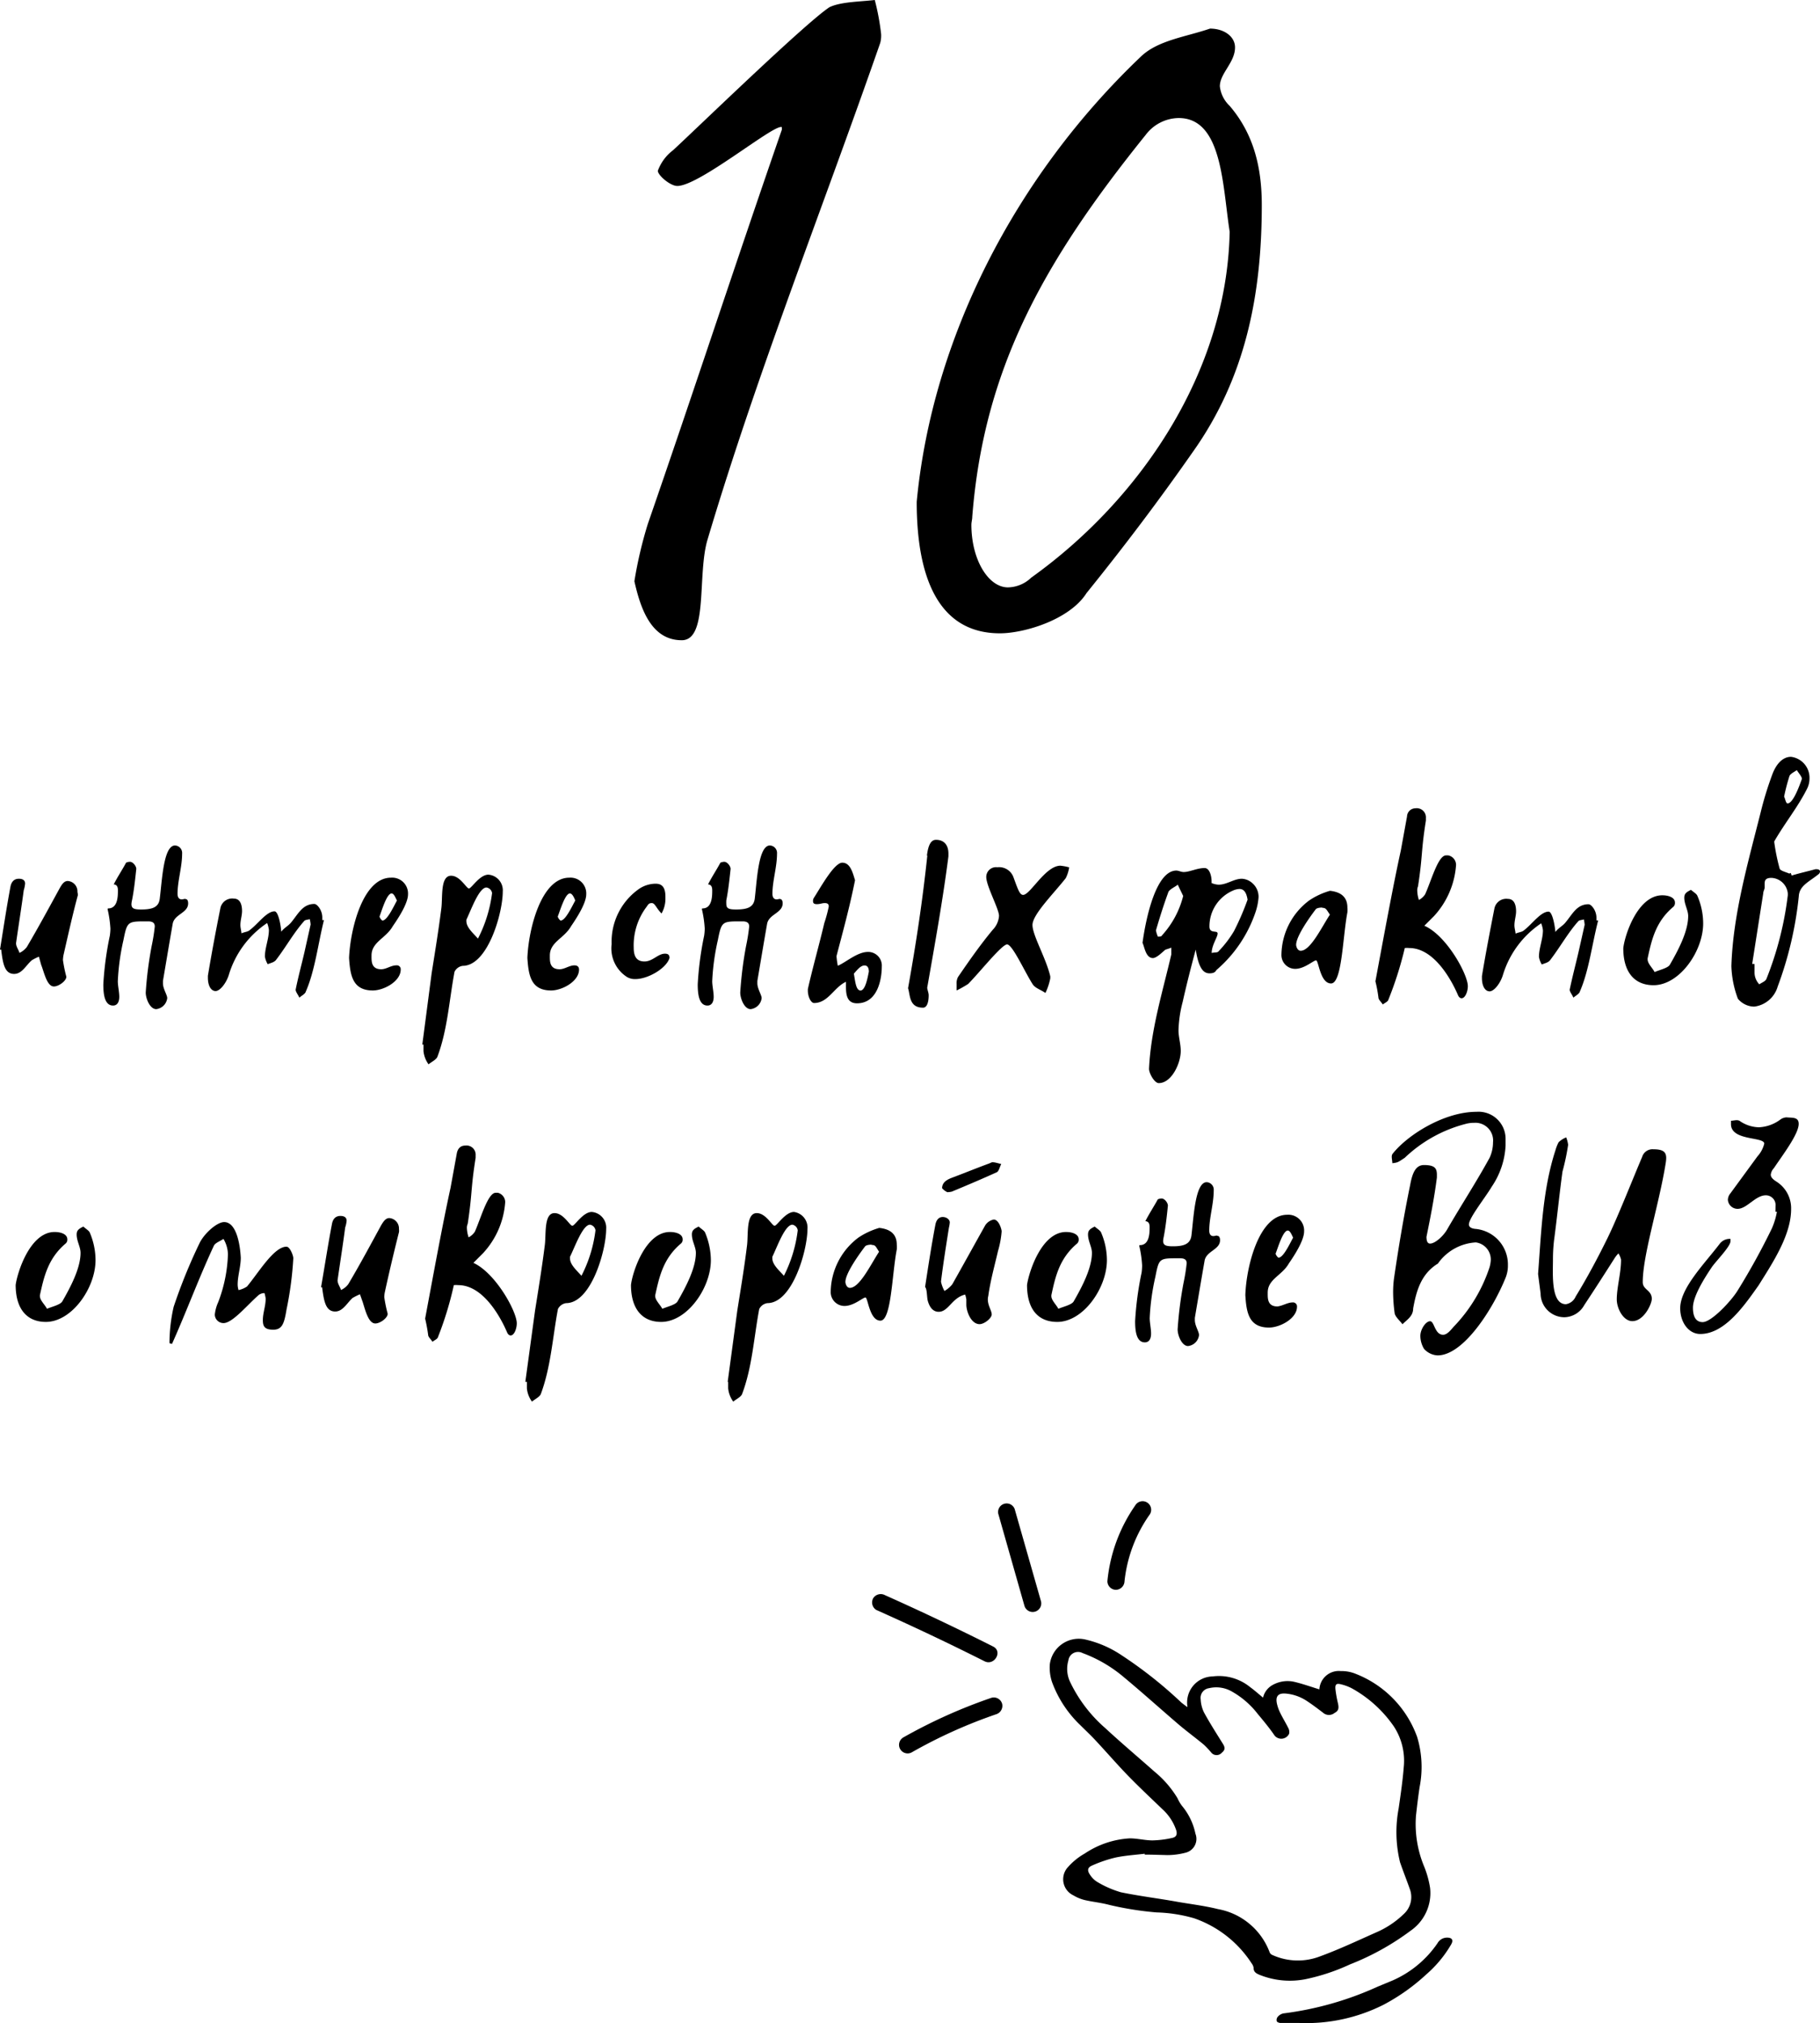 <?xml version="1.0" encoding="UTF-8"?> <svg xmlns="http://www.w3.org/2000/svg" id="Слой_1" data-name="Слой 1" viewBox="0 0 187.08 207.91"> <path d="M1.07,91.14c.09-.49.35-.84.87-.84s.64.26.64.5a3.38,3.38,0,0,1-.14.69c-.24,1.8-.53,3.6-.79,5.43,0,.37.26.66.35,1a2,2,0,0,0,.76-.61c1.18-2,2.26-4,3.39-6.06.2-.35.43-.72.81-.72a1.07,1.07,0,0,1,1,1.13A1.19,1.19,0,0,1,8,92C7.46,94,7,96.08,6.53,98.13a3.19,3.19,0,0,0-.06.53,14.6,14.6,0,0,0,.35,1.71c0,.43-.79,1-1.28,1-.72,0-1-1.45-1.31-2.23L4,98.31a4.79,4.79,0,0,0-.75.38c-.61.55-1,1.39-1.8,1.39-1,0-1.16-1.13-1.33-2.5H0C.35,95.41.67,93.29,1.07,91.14Z"></path> <path d="M19.08,92.39c.18,0,.26.18.26.44,0,1-1.42,1.1-1.59,2.11-.35,2-.67,3.92-1,5.86,0,.09,0,.15,0,.24,0,.58.44,1.19.44,1.53a1.29,1.29,0,0,1-1.13,1.13c-.64,0-1.08-1.07-1.08-1.71a39.05,39.05,0,0,1,.61-4.78,19.53,19.53,0,0,0,.32-2c0-.38-.23-.53-.69-.53h-.15c-1.94,0-2,0-2.38,1.92a23.64,23.64,0,0,0-.58,4.23c0,.47.15,1.1.15,1.6s-.18.9-.64.9c-.87,0-1-1.16-1-2.18a33.14,33.14,0,0,1,.67-5,5.83,5.83,0,0,0,.06-.72,11.89,11.89,0,0,0-.29-2s0-.08.06-.08c1,0,1-1.28,1-1.86,0-.38-.11-.58-.43-.61.43-.84.9-1.53,1.27-2.23a.91.91,0,0,1,.41-.09c.29,0,.64.44.64.73-.12,1.1-.23,2.17-.44,3.22a2.16,2.16,0,0,0-.06.4c0,.47.32.55,1,.55,1.16,0,1.8-.23,1.91-1.1.24-1.88.38-5.48,1.57-5.48a.77.77,0,0,1,.73.84c0,1.39-.47,2.79-.47,4.12,0,.38.15.58.44.58a1.58,1.58,0,0,0,.32-.06Z"></path> <path d="M31.44,101.88c-.06.26-.44.43-.67.64-.12-.29-.38-.59-.38-.82.26-1.3.61-2.58.9-3.83L31.93,95a3.5,3.5,0,0,0-.09-.55c-.17.06-.43.06-.55.17-1.07,1.19-1.88,2.67-2.9,4-.17.26-.58.34-.87.46a2.26,2.26,0,0,1-.29-.78c0-.9.41-1.83.41-2.73a2.82,2.82,0,0,0-.18-.72,9.81,9.81,0,0,0-3.94,5.33c-.26.84-.9,1.66-1.36,1.66s-.79-.53-.79-1.37v-.2c.38-2.29.81-4.58,1.28-6.93a1.24,1.24,0,0,1,1.39-1c.67,0,.84.67.84,1.28,0,.46-.17.93-.17,1.45,0,.26.09.55.11.84.32-.15.67-.15.87-.35.85-.64,1.72-1.91,2.53-1.91.38,0,.64,1.36.69,2.09.32-.41.7-.58,1-.93.75-.9,1.19-1.92,2.41-1.92.26,0,.81.61.81,1.39v.27l.17,0C32.69,97,32.37,99.76,31.44,101.88Z"></path> <path d="M40.19,90.19a1.63,1.63,0,0,1,1.75,1.71c0,.93-1,2.46-1.57,3.28-.7,1.24-2.18,1.62-2.18,3,0,.55-.06,1.42,1,1.42.52,0,1-.4,1.54-.4a.4.4,0,0,1,.46.43c0,1.22-1.74,2.15-2.87,2.15-2.09,0-2.32-1.57-2.44-3.34C36,95.52,37.29,90.19,40.19,90.19Zm.06,1.62c-.49,0-1,1.74-1.24,2.38a.85.85,0,0,0,.29.41c.49,0,1.13-1.37,1.5-2.06C40.63,92.19,40.48,91.81,40.25,91.81Z"></path> <path d="M44.37,100c.35-2.2.72-4.47,1-6.7.14-1.13-.12-3.31,1-3.31.93,0,1.57,1.31,1.83,1.31s1.1-1.42,2-1.42a1.61,1.61,0,0,1,1.48,1.74c0,2.2-1.54,7.63-4.12,7.63a1.11,1.11,0,0,0-.84.61c-.55,2.93-.72,6-1.77,8.76-.14.29-.58.49-.9.75a2.83,2.83,0,0,1-.52-1.36c0-.21,0-.44,0-.67h-.12Zm6.21-8.24A.68.68,0,0,0,50,91.2c-.76,0-1.57,2.29-2.06,3.31,0,.06,0,.09,0,.14,0,.64.64,1.19,1.19,1.8A14,14,0,0,0,50.58,91.78Z"></path> <path d="M58.52,90.19a1.62,1.62,0,0,1,1.74,1.71c0,.93-1,2.46-1.56,3.28-.7,1.24-2.18,1.62-2.18,3,0,.55-.06,1.42,1,1.42.52,0,1-.4,1.53-.4.32,0,.47.17.47.43,0,1.22-1.74,2.15-2.87,2.15-2.09,0-2.32-1.57-2.44-3.34C54.32,95.52,55.62,90.19,58.52,90.19Zm.06,1.62c-.49,0-1,1.74-1.25,2.38a.85.85,0,0,0,.29.41c.5,0,1.13-1.37,1.51-2.06C59,92.19,58.81,91.81,58.58,91.81Z"></path> <path d="M68,93.87c-.55-.55-.67-1.07-1-1.07s-.38.17-.55.4a6.57,6.57,0,0,0-1.31,4.18c0,.87.27,1.42,1.11,1.42S67.63,98,68.35,98c.35,0,.47.15.47.44-.32,1.07-2.21,2.17-3.51,2.17a1.61,1.61,0,0,1-.84-.2,3.49,3.49,0,0,1-1.6-3.4,6.63,6.63,0,0,1,2.67-5.56,3.08,3.08,0,0,1,1.86-.64c.69,0,1,.43,1,1.33v.29A3.06,3.06,0,0,1,68,93.87Z"></path> <path d="M80.19,92.39c.17,0,.26.18.26.44,0,1-1.42,1.1-1.6,2.11-.35,2-.67,3.92-1,5.86,0,.09,0,.15,0,.24,0,.58.44,1.19.44,1.53a1.29,1.29,0,0,1-1.13,1.13c-.64,0-1.07-1.07-1.07-1.71a39,39,0,0,1,.6-4.78,19.53,19.53,0,0,0,.32-2c0-.38-.23-.53-.69-.53h-.15c-1.94,0-2,0-2.38,1.92a23.64,23.64,0,0,0-.58,4.23c0,.47.15,1.1.15,1.6s-.18.9-.64.9c-.87,0-1-1.16-1-2.18a33.1,33.1,0,0,1,.66-5,5.83,5.83,0,0,0,.06-.72,11.89,11.89,0,0,0-.29-2s0-.08.06-.08c1,0,1-1.28,1-1.86,0-.38-.11-.58-.43-.61.43-.84.9-1.53,1.27-2.23a1,1,0,0,1,.41-.09c.29,0,.64.44.64.73-.12,1.1-.23,2.17-.44,3.22a3.35,3.35,0,0,0,0,.4c0,.47.32.55,1,.55,1.16,0,1.8-.23,1.92-1.1.23-1.88.37-5.48,1.56-5.48a.77.77,0,0,1,.73.84c0,1.39-.47,2.79-.47,4.12,0,.38.15.58.44.58a1.47,1.47,0,0,0,.32-.06Z"></path> <path d="M86,98.19a.63.63,0,0,0,0,.23,7.36,7.36,0,0,0,.12.82c.84-.35,2-1.42,3.1-1.42a1.4,1.4,0,0,1,1.42,1.5c0,1.25-.4,3.78-2.55,3.78-1.25,0-1.13-1.31-1.13-2.21-1.22.55-1.83,2.18-3.28,2.18-.32,0-.64-.64-.64-1.28v-.15c.5-2.23,1.16-4.52,1.69-6.78a14.38,14.38,0,0,0,.46-1.71c0-.24-.12-.35-.41-.35s-.46.11-.81.11-.4-.14-.4-.34a.58.58,0,0,1,.08-.29c.7-1.08,2.09-3.63,2.93-3.63s1.08,1.07,1.31,1.8C87.32,93.29,86.65,95.7,86,98.19Zm2.44,3.6c.52,0,.75-1.36.87-1.94,0-.41-.15-.64-.44-.64-.46,0-.87.61-1.1.84C87.93,101,88,101.79,88.48,101.79Zm6.84-13.87c.12-1,.38-1.62.93-1.62.79,0,1.28.49,1.28,1.42V88c-.58,4.5-1.39,9-2.18,13.49,0,.2.15.52.15.78,0,.73-.18,1.28-.58,1.28-1.45,0-1.31-1.31-1.54-2C94.19,96.8,94.83,92.54,95.32,87.92Z"></path> <path d="M104.17,90.13c.46,1.25.64,1.83,1,1.83.73,0,2.29-3,3.83-3a5.24,5.24,0,0,1,.9.17,3.69,3.69,0,0,1-.35,1.11c-1.25,1.59-3.42,3.74-3.42,4.81s1.39,3.39,1.83,5.28c0,.06,0,.14,0,.2a6.22,6.22,0,0,1-.5,1.51c-.43-.32-1.07-.49-1.33-.93-.81-1.27-2.06-4.06-2.61-4.06s-2.79,2.84-4,4.06a11.19,11.19,0,0,1-1.19.67c0-.2,0-.44,0-.67a1.35,1.35,0,0,1,.15-.72c1.16-1.69,2.29-3.31,3.57-4.85a2.27,2.27,0,0,0,.64-1.42c0-.72-1.31-3.07-1.31-4a1,1,0,0,1,1.13-1A1.57,1.57,0,0,1,104.17,90.13Z"></path> <path d="M129.37,92.19a6.19,6.19,0,0,1-.32,1.56,13.53,13.53,0,0,1-4,5.92c-.08.09-.14.35-.72.35s-1.1-.41-1.42-2.44c-.47,1.74-.93,3.54-1.34,5.37a12.65,12.65,0,0,0-.43,2.93c0,.7.23,1.39.23,2.12,0,1.25-.93,3.3-2.26,3.3-.44,0-1-1-1-1.47.18-4,1.39-7.87,2.29-11.75V97.9c0-.17,0-.32,0-.52-.21.09-.44.15-.58.2s-.87.87-1.31.87c-.75,0-.87-1.19-1.07-1.56.37-2.7,1.42-7.43,3.48-7.43.23,0,.49.15.75.15.61,0,1.39-.41,2.15-.41.52,0,.72.84.72,1.36v.18a2,2,0,0,0,.73.17c.84,0,1.57-.61,2.38-.61a1.73,1.73,0,0,1,1.1.47A1.86,1.86,0,0,1,129.37,92.19Zm-7.75-.12c-.17-.37-.37-.75-.55-1.16-.37.29-.93.5-1,.84-.47,1.28-.87,2.56-1.25,3.86a3.15,3.15,0,0,0,.2.64c.18,0,.38,0,.44-.15A9.38,9.38,0,0,0,121.62,92.07Zm6.62.38c-.12-.75-.38-1.1-.84-1.1a1.82,1.82,0,0,0-.67.17,4,4,0,0,0-2.41,3.69c0,.78.84.34.84.72s-.61,1.19-.61,2c.29-.09.61,0,.73-.2a11.11,11.11,0,0,0,1.57-2.06A27.67,27.67,0,0,0,128.24,92.45Z"></path> <path d="M138.5,93.26a2.8,2.8,0,0,1,0,.49c-.49,2.59-.55,7.31-1.68,7.31s-1.27-2.37-1.54-2.37-1.19.87-2.14.87a1.42,1.42,0,0,1-1.42-1.48,7.08,7.08,0,0,1,2.84-5.54,7.41,7.41,0,0,1,2.15-1C137.92,91.67,138.5,92.25,138.5,93.26Zm-2.58,0c-.29,0-.61.06-.69.2-.82,1.08-2,2.82-2,3.63,0,.14.12.61.47.61,1,0,2.15-2.41,3-3.71C136.33,93.44,136.3,93.29,135.92,93.29Z"></path> <path d="M149.67,88.88a8.64,8.64,0,0,1-2.26,5.25l-1,1c2.29,1,4.47,5,4.47,6.21,0,.55-.27,1.24-.64,1.24-.15,0-.29-.11-.38-.34-.78-1.8-2.55-4.82-5-4.82a2.37,2.37,0,0,0-.46,0,37,37,0,0,1-1.71,5.37c-.09.17-.38.29-.55.43-.12-.2-.38-.43-.44-.64a13.86,13.86,0,0,0-.32-1.74c.9-4.81,1.8-9.74,2.61-13.43l.64-3.51a.87.87,0,0,1,.87-.84.94.94,0,0,1,1.07,1c0,.08,0,.17,0,.26-.52,3.28-.31,3.51-.81,6.76a1.05,1.05,0,0,0-.08.4,3.39,3.39,0,0,0,.17,1,1.77,1.77,0,0,0,.64-.58c.61-1.33,1.33-4,2.14-4,.06,0,.15,0,.24,0A1,1,0,0,1,149.67,88.88Z"></path> <path d="M162.4,101.88c-.06.26-.44.43-.67.64-.11-.29-.38-.59-.38-.82.27-1.3.61-2.58.9-3.83l.64-2.84a5.21,5.21,0,0,0-.08-.55c-.18.06-.44.06-.56.17-1.07,1.19-1.88,2.67-2.9,4-.17.26-.58.34-.87.46a2.26,2.26,0,0,1-.29-.78c0-.9.41-1.83.41-2.73a2.82,2.82,0,0,0-.18-.72,9.81,9.81,0,0,0-3.94,5.33c-.26.84-.9,1.66-1.36,1.66s-.79-.53-.79-1.37v-.2c.38-2.29.82-4.58,1.28-6.93a1.24,1.24,0,0,1,1.39-1c.67,0,.84.67.84,1.28,0,.46-.17.93-.17,1.45,0,.26.09.55.12.84.31-.15.66-.15.87-.35.84-.64,1.71-1.91,2.52-1.91.38,0,.64,1.36.7,2.09.31-.41.69-.58,1-.93.76-.9,1.19-1.92,2.41-1.92.26,0,.81.61.81,1.39v.27a1.55,1.55,0,0,0,.18,0C163.65,97,163.33,99.76,162.4,101.88Z"></path> <path d="M170.87,92c.66,0,1.3.23,1.3.75a.54.54,0,0,1-.17.44c-1.83,1.53-2.24,3.45-2.64,5.3v.09c0,.44.49.87.72,1.31.55-.24,1.37-.41,1.57-.76.87-1.51,1.88-3.42,1.88-5,0-.61-.4-1.19-.4-1.88,0-.44.23-.58.69-.81.21.2.53.37.64.58a7.19,7.19,0,0,1,.61,2.87c0,2.87-2.44,6.35-5.1,6.35-1.95,0-3.11-1.33-3.11-3.8C167,96.1,168.34,92,170.87,92Z"></path> <path d="M186.61,89.32l.12,0c.17,0,.35.06.35.23a.36.36,0,0,1-.12.26c-1,.81-2,1.19-2.06,2.29a37.34,37.34,0,0,1-2.17,9.28,2.88,2.88,0,0,1-2.41,2.06,2.21,2.21,0,0,1-1.68-.81,10.41,10.41,0,0,1-.67-3.36c.17-5.31,1.71-10.62,3-15.75a34.61,34.61,0,0,1,1.19-3.89c.43-1.19,1.13-1.86,1.94-1.86A2.17,2.17,0,0,1,186,80a2.28,2.28,0,0,1-.26,1.07c-.93,1.86-2.32,3.57-3.36,5.39v.09a20.5,20.5,0,0,0,.55,2.7c.06.23.61.35,1,.52,0,0,.11-.06.14-.06a1.63,1.63,0,0,1,.09.26C185,89.72,185.77,89.55,186.61,89.32Zm-6.26,9.74c0,.29,0,.58,0,.87a1.78,1.78,0,0,0,.49,1.22c.23-.17.61-.29.73-.55A34.1,34.1,0,0,0,183.77,92c0-.05,0-.14,0-.2a1.77,1.77,0,0,0-1.68-1.59c-.61,0-.7.26-.7.61,0,.11,0,.26,0,.4s-.14.38-.14.55l-1.14,7.28Zm3.39-16.5c.58,0,1.22-1.8,1.48-2.52v0c0-.24-.35-.61-.52-.9-.29.2-.67.37-.76.61a20.14,20.14,0,0,0-.55,2.11C183.48,82,183.57,82.56,183.74,82.56Z"></path> <path d="M66.59,53.84c4.68-13.51,9.09-27,13.78-40.52v-.18c0-.09,0-.09-.09-.09-1.1,0-8.45,6.06-10.66,6.06-.73,0-2-1.1-2-1.56a4.65,4.65,0,0,1,1.56-2.11c2.11-1.93,13.51-13,16.08-14.7C86.43.18,88.36.18,89.92,0a24.68,24.68,0,0,1,.65,3.49,2.9,2.9,0,0,1-.09.92c-5.88,16.9-12.59,33.72-17.74,51-1.1,3.58.1,10.38-2.66,10.38-3.12,0-4.23-3.21-4.87-6.06A43,43,0,0,1,66.59,53.84Z"></path> <path d="M117.3,5.79c1.75-1.66,4.6-2,7.08-2.85,1.47,0,2.57.83,2.57,1.93,0,1.56-1.56,2.66-1.56,4a3.25,3.25,0,0,0,1,2c2.57,3,3.31,6.52,3.31,10.2,0,9.19-1.66,17.73-7.08,25.36-3.49,5-7.07,9.73-10.93,14.51-1.75,2.76-6.43,4.14-8.91,4.14-5.88,0-8.55-5-8.55-13.51C95.8,34.91,104.26,18.19,117.3,5.79Zm3.86,6.34a4.32,4.32,0,0,0-3.4,1.74c-10.47,13-16.63,24-17.82,39.23,0,.28-.09.55-.09.83,0,3.58,1.74,6.43,3.76,6.43a3.54,3.54,0,0,0,2.39-1c11.3-8.08,20.12-21.22,20.4-35.55C125.66,19.11,125.66,12.13,121.16,12.13Z"></path> <path d="M5.61,126.6c.67,0,1.31.23,1.31.75a.51.51,0,0,1-.18.44c-1.82,1.54-2.23,3.45-2.64,5.31v.08c0,.44.5.87.73,1.31.55-.23,1.36-.41,1.57-.75.87-1.51,1.88-3.43,1.88-5,0-.61-.4-1.19-.4-1.89,0-.43.23-.58.69-.81.2.2.52.38.64.58a7.23,7.23,0,0,1,.61,2.87c0,2.87-2.44,6.35-5.11,6.35-1.94,0-3.1-1.33-3.1-3.8C1.78,130.75,3.09,126.6,5.61,126.6Z"></path> <path d="M17.85,134.29a55.61,55.61,0,0,1,2.64-6.5c.46-1,1.8-2.21,2.55-2.21,1.22,0,1.63,2.15,1.71,3.66,0,.93-.32,1.86-.32,2.75a2.05,2.05,0,0,0,.09.58,2.54,2.54,0,0,0,.87-.37c1.19-1.42,2.76-4.09,4.06-4.09.35,0,.7.9.7,1.19a35.83,35.83,0,0,1-.7,5.28c-.23,1.39-.43,2.06-1.36,2.06s-1.07-.38-1.07-1c0-.73.29-1.42.29-2.21a5.07,5.07,0,0,0-.12-.55,1,1,0,0,0-.58.18c-1.16,1-2.7,2.9-3.63,2.9a.89.89,0,0,1-.9-.87,4.13,4.13,0,0,1,.35-1.28,15,15,0,0,0,1-4.9,3.22,3.22,0,0,0-.46-1.6c-.35.24-.87.41-1,.73-1.54,3.31-2.81,6.76-4.29,10.06a1.08,1.08,0,0,1-.26-.08A17.06,17.06,0,0,1,17.85,134.29Z"></path> <path d="M34.12,125.79c.09-.5.35-.84.87-.84s.64.26.64.49a3,3,0,0,1-.15.7c-.23,1.79-.52,3.59-.78,5.42,0,.38.26.67.35,1a1.9,1.9,0,0,0,.75-.6c1.19-2,2.26-4,3.39-6.07.21-.34.44-.72.82-.72a1.07,1.07,0,0,1,1,1.13,1.16,1.16,0,0,1,0,.32c-.52,2.06-1,4.09-1.45,6.15a3.07,3.07,0,0,0-.06.52,14.17,14.17,0,0,0,.35,1.71c0,.44-.78,1-1.27,1-.73,0-1.05-1.45-1.31-2.24L37,133a6.73,6.73,0,0,0-.76.38c-.6.55-1,1.39-1.79,1.39-1,0-1.16-1.13-1.34-2.49H33C33.39,130.05,33.71,127.93,34.12,125.79Z"></path> <path d="M51.93,123.52a8.59,8.59,0,0,1-2.27,5.25l-1,1c2.29,1.05,4.46,5,4.46,6.21,0,.55-.26,1.25-.63,1.25-.15,0-.29-.12-.38-.35-.78-1.8-2.55-4.82-5-4.82a2.37,2.37,0,0,0-.46,0A35.09,35.09,0,0,1,45,137.45c-.08.17-.37.29-.55.43-.11-.2-.37-.43-.43-.63a16.59,16.59,0,0,0-.32-1.75c.9-4.81,1.8-9.74,2.61-13.43l.64-3.51c.09-.55.4-.84.87-.84a.94.94,0,0,1,1.07,1c0,.09,0,.17,0,.26-.52,3.28-.32,3.51-.81,6.76a1.13,1.13,0,0,0-.09.41,3.33,3.33,0,0,0,.18,1,1.77,1.77,0,0,0,.64-.58c.6-1.33,1.33-4,2.14-4,.06,0,.15,0,.23,0A1,1,0,0,1,51.93,123.52Z"></path> <path d="M55,134.66c.35-2.2.72-4.46,1-6.7.15-1.13-.11-3.3,1-3.3.93,0,1.57,1.3,1.83,1.3s1.1-1.42,2-1.42a1.62,1.62,0,0,1,1.48,1.74c0,2.2-1.54,7.63-4.12,7.63a1.11,1.11,0,0,0-.84.61c-.55,2.93-.73,6-1.77,8.76-.15.29-.58.49-.9.75a2.79,2.79,0,0,1-.52-1.36c0-.2,0-.44,0-.67H54Zm6.21-8.23a.68.68,0,0,0-.56-.58c-.75,0-1.56,2.29-2.06,3.3,0,.06,0,.09,0,.15,0,.64.63,1.19,1.18,1.8A13.87,13.87,0,0,0,61.21,126.43Z"></path> <path d="M68.86,126.6c.67,0,1.31.23,1.31.75a.51.51,0,0,1-.18.44c-1.83,1.54-2.23,3.45-2.64,5.31v.08c0,.44.5.87.73,1.31.55-.23,1.36-.41,1.56-.75.87-1.51,1.89-3.43,1.89-5,0-.61-.41-1.19-.41-1.89,0-.43.23-.58.7-.81.2.2.52.38.64.58a7.4,7.4,0,0,1,.61,2.87c0,2.87-2.44,6.35-5.11,6.35-1.94,0-3.1-1.33-3.1-3.8C65,130.75,66.34,126.6,68.86,126.6Z"></path> <path d="M75.79,134.66c.35-2.2.73-4.46,1-6.7.14-1.13-.12-3.3,1-3.3.93,0,1.57,1.3,1.83,1.3s1.1-1.42,2-1.42A1.62,1.62,0,0,1,83,126.28c0,2.2-1.54,7.63-4.12,7.63a1.11,1.11,0,0,0-.84.61c-.55,2.93-.72,6-1.77,8.76-.14.29-.58.49-.9.75a2.79,2.79,0,0,1-.52-1.36c0-.2,0-.44,0-.67H74.8ZM82,126.43a.68.68,0,0,0-.55-.58c-.76,0-1.57,2.29-2.06,3.3,0,.06,0,.09,0,.15,0,.64.64,1.19,1.19,1.8A14.08,14.08,0,0,0,82,126.43Z"></path> <path d="M92.18,127.9a3,3,0,0,1,0,.5c-.5,2.58-.55,7.31-1.68,7.31s-1.28-2.38-1.54-2.38-1.19.87-2.15.87a1.42,1.42,0,0,1-1.42-1.48,7.09,7.09,0,0,1,2.84-5.54,7.68,7.68,0,0,1,2.15-1C91.6,126.31,92.18,126.89,92.18,127.9Zm-2.59,0c-.29,0-.6.06-.69.21-.81,1.07-2,2.81-2,3.62,0,.15.11.61.46.61,1,0,2.15-2.41,3-3.71C90,128.08,90,127.93,89.59,127.93Z"></path> <path d="M96.15,125.85c.08-.44.32-.79.75-.79s.73.29.73.55a3.32,3.32,0,0,1-.09.55c-.29,1.83-.58,3.66-.81,5.49v.08a3.61,3.61,0,0,0,.35.93,2.81,2.81,0,0,0,.81-.69c1.13-2,2.23-4,3.39-6.07a1.36,1.36,0,0,1,.87-.58c.52,0,.81,1,.81,1.22a9.63,9.63,0,0,1-.37,2c-.35,1.51-.79,3.08-1,4.62a1.57,1.57,0,0,0-.05.37c0,.64.4,1.16.4,1.54s-.75,1-1.25,1c-.87,0-1.36-1.31-1.36-2,0-.17,0-.34,0-.55a2.92,2.92,0,0,0-.12-.49c-1.36.32-1.71,1.77-2.72,1.77-.55,0-.93-.41-1.13-1.16-.09-.35-.06-1.19-.27-1.39C95.42,130.11,95.74,128,96.15,125.85Zm.69-3.75c0-.58.47-.87,1-1.07,1.31-.49,2.55-1,3.86-1.48a2,2,0,0,1,.29-.12c.32,0,.61.12.93.18-.15.29-.24.72-.44.84-1.54.7-3.1,1.36-4.64,2a2.49,2.49,0,0,1-.46.06A1.58,1.58,0,0,1,96.84,122.1Z"></path> <path d="M109.58,126.6c.66,0,1.3.23,1.3.75a.53.53,0,0,1-.17.44c-1.83,1.54-2.24,3.45-2.64,5.31v.08c0,.44.49.87.72,1.31.55-.23,1.37-.41,1.57-.75.87-1.51,1.88-3.43,1.88-5,0-.61-.4-1.19-.4-1.89,0-.43.23-.58.69-.81.21.2.53.38.64.58a7.23,7.23,0,0,1,.61,2.87c0,2.87-2.43,6.35-5.1,6.35-2,0-3.11-1.33-3.11-3.8C105.75,130.75,107.05,126.6,109.58,126.6Z"></path> <path d="M125.15,127c.17,0,.26.18.26.44,0,1-1.42,1.1-1.59,2.12-.35,2-.67,3.91-1,5.86,0,.08,0,.14,0,.23,0,.58.43,1.19.43,1.54a1.28,1.28,0,0,1-1.13,1.13c-.63,0-1.07-1.08-1.07-1.71a39.21,39.21,0,0,1,.61-4.79,19.53,19.53,0,0,0,.32-2c0-.38-.23-.52-.7-.52h-.14c-2,0-2,0-2.38,1.91a23.62,23.62,0,0,0-.58,4.24c0,.46.14,1.1.14,1.59s-.17.9-.64.9c-.87,0-1-1.16-1-2.18a33.14,33.14,0,0,1,.67-5,5.81,5.81,0,0,0,.05-.72,11.53,11.53,0,0,0-.29-2c0-.06,0-.09.06-.09,1,0,1-1.28,1-1.86,0-.37-.12-.58-.44-.6.44-.85.9-1.54,1.28-2.24a.91.91,0,0,1,.41-.09c.29,0,.63.44.63.73-.11,1.1-.23,2.18-.43,3.22a2.14,2.14,0,0,0-.06.41c0,.46.32.55,1,.55,1.16,0,1.79-.24,1.91-1.11.23-1.88.38-5.48,1.57-5.48a.77.77,0,0,1,.72.84c0,1.4-.46,2.79-.46,4.12,0,.38.14.58.43.58a1.37,1.37,0,0,0,.32-.06Z"></path> <path d="M132.31,124.83a1.62,1.62,0,0,1,1.74,1.71c0,.93-1,2.47-1.56,3.28-.7,1.25-2.18,1.62-2.18,3,0,.56-.06,1.43,1,1.43.53-.06,1.05-.41,1.54-.41a.41.41,0,0,1,.47.44c0,1.21-1.74,2.14-2.88,2.14-2.08,0-2.32-1.56-2.43-3.33C128.1,130.17,129.41,124.83,132.31,124.83Zm.06,1.62c-.49,0-1,1.74-1.25,2.38a.85.85,0,0,0,.29.41c.5,0,1.13-1.36,1.51-2.06C132.75,126.83,132.6,126.45,132.37,126.45Z"></path> <path d="M146,137.27c0-.66.55-1.5,1-1.5s.47,1.39,1.34,1.39c.43,0,.81-.52,1.1-.84a16,16,0,0,0,3.68-6.12,3.36,3.36,0,0,0,.12-.73,1.77,1.77,0,0,0-1.54-1.8,5.13,5.13,0,0,0-3.77,2c-.06.09-.14.21-.23.24-1.65,1.07-2.12,2.78-2.44,4.55,0,.78-.6,1.13-1.1,1.62-.26-.37-.78-.78-.81-1.19a16.63,16.63,0,0,1-.15-2.11,11,11,0,0,1,.09-1.4c.47-3.22,1-6.38,1.66-9.6.23-1.27.58-2.06,1.42-2.06,1.13,0,1.33.35,1.33,1V121c-.26,2.06-.67,4.12-1.07,6.09,0,.35.06.7.37.7.53,0,1.4-.81,1.77-1.48,1.43-2.47,3-4.87,4.35-7.34a3.81,3.81,0,0,0,.35-1.59,1.82,1.82,0,0,0-1.94-2,3.24,3.24,0,0,0-.9.12,14.21,14.21,0,0,0-6.24,3.48c-.66.43-.69.49-1.27.55,0-.2-.06-.46-.06-.67a.59.59,0,0,1,.06-.26c1.56-2,5.36-4.35,8.64-4.35a2.78,2.78,0,0,1,3,2.81v.67a8.22,8.22,0,0,1-1.42,4.21c-.67,1.13-2.35,3.22-2.35,3.89,0,.26.26.43.75.46A3.67,3.67,0,0,1,155,130a3.3,3.3,0,0,1-.23,1.28c-1.28,3.19-4.32,8-7,8a2,2,0,0,1-1.39-.67A2.6,2.6,0,0,1,146,137.27Z"></path> <path d="M159.89,118.19a4.27,4.27,0,0,1,.32-.81,2.32,2.32,0,0,1,.78-.5,3.15,3.15,0,0,1,.2.76,23.69,23.69,0,0,1-.58,2.75c-.32,2.32-.55,4.7-.87,7.08a17.26,17.26,0,0,0-.11,2c0,1.42-.23,4.55,1.33,4.55a1.31,1.31,0,0,0,1-.78c1.19-1.94,2.29-4,3.3-6.06s2.61-6.12,3.54-8.3a1.11,1.11,0,0,1,1.16-.78c1.05,0,1.31.32,1.31.9a3.56,3.56,0,0,1-.06.58c-.67,4.18-2.35,9.37-2.35,12.18,0,.78.93.81.93,1.71,0,.53-.81,2.29-2,2.29-.93,0-1.6-1.3-1.6-2.23,0-1.25.44-2.7.44-4.09a2,2,0,0,0-.27-.64,3.15,3.15,0,0,0-.43.55c-1,1.57-2.06,3.22-3.08,4.76a2.4,2.4,0,0,1-2.05,1.25,2.45,2.45,0,0,1-2.44-2.44l-.26-2C158.44,126.43,158.58,122.22,159.89,118.19Z"></path> <path d="M182.51,123.93a1,1,0,0,0-1-1.1c-1.07,0-1.94,1.39-2.9,1.39a1,1,0,0,1-1-.93,1.09,1.09,0,0,1,.26-.66l2.78-3.8a3,3,0,0,0,.7-1.31c0-.73-3.42-.26-3.42-2v-.35c.17,0,.4-.06.61-.06a.71.71,0,0,1,.26.06,3.6,3.6,0,0,0,2,.67,4,4,0,0,0,2.2-.79,1.14,1.14,0,0,1,.64-.23c.58.06,1.25-.06,1.25.67,0,1.07-1.71,3.28-2.55,4.55a1.16,1.16,0,0,0-.32.67c0,.26.2.47.61.73a3.23,3.23,0,0,1,1.48,2.81c0,2.67-1.89,5.51-3.34,7.83-1.42,2-3.45,5-6,5-1.19,0-2.06-1.19-2.06-2.64,0-2.09,2.53-4.61,4.07-6.64a1.28,1.28,0,0,1,1.1-.49v.23c0,.55-1.45,2-1.92,2.67-.78,1.16-1.94,3-1.94,4.17,0,.9.29,1.48,1,1.48.9,0,2.9-2.14,3.56-3.19a70.52,70.52,0,0,0,3.54-6.41,7.31,7.31,0,0,0,.53-1.74h-.15Z"></path> <path d="M122,175.39l.06,0a2.68,2.68,0,0,1,2.59-3.12,5.07,5.07,0,0,1,3.83,1.08c.45.33.87.7,1.35,1.1a2,2,0,0,1,1-1.31,3.15,3.15,0,0,1,2.14-.33c.88.2,1.74.51,2.65.79,0,0,0,0,0,0a2,2,0,0,1,2.2-1.88,3.84,3.84,0,0,1,1.6.31,10.94,10.94,0,0,1,6.25,6.46,10.65,10.65,0,0,1,.25,5.17c-.15,1-.26,1.94-.37,2.92a11.35,11.35,0,0,0,.81,5.15A9.93,9.93,0,0,1,147,194a4.7,4.7,0,0,1-2,4.4,26.57,26.57,0,0,1-6.23,3.46,21,21,0,0,1-4.57,1.52,8.33,8.33,0,0,1-4.81-.48c-.31-.14-.54-.3-.53-.69a1,1,0,0,0-.2-.45,11.54,11.54,0,0,0-5.92-4.64,15.37,15.37,0,0,0-3.86-.6,33,33,0,0,1-4.84-.77c-.85-.23-1.73-.31-2.58-.51a4.23,4.23,0,0,1-1.12-.47,1.83,1.83,0,0,1-.54-2.93,6.65,6.65,0,0,1,1.7-1.37,9.25,9.25,0,0,1,4.63-1.56c.78,0,1.56.21,2.34.21a10.08,10.08,0,0,0,2-.25c.46-.09.57-.38.42-.84a5.13,5.13,0,0,0-1.42-2.13c-1.16-1.12-2.34-2.22-3.46-3.37s-2.26-2.47-3.41-3.7c-.5-.54-1-1-1.55-1.55a11.67,11.67,0,0,1-2.91-4.43,4.66,4.66,0,0,1-.23-1.81,3,3,0,0,1,3.67-2.56,11.13,11.13,0,0,1,3.69,1.6,44.12,44.12,0,0,1,6.18,4.89Zm-4.33,15.19v-.09c-1,.12-2,.18-3,.39a13.69,13.69,0,0,0-2.41.82c-.47.2-.52.5-.23.93a2.35,2.35,0,0,0,.73.74,10.29,10.29,0,0,0,2.46,1.08c2,.41,3.95.64,5.92,1,1.36.23,2.73.4,4.06.73a7,7,0,0,1,5.32,4.47.51.51,0,0,0,.26.24,6.33,6.33,0,0,0,4.87.16c2-.73,3.86-1.61,5.77-2.46a9.45,9.45,0,0,0,2.87-1.9,2.35,2.35,0,0,0,.62-2.59c-.32-.91-.68-1.81-1-2.74a13.06,13.06,0,0,1-.14-5.53c.2-1.4.41-2.8.52-4.21a6.44,6.44,0,0,0-1-4.19,12.72,12.72,0,0,0-4.32-3.93,4.78,4.78,0,0,0-1.13-.42c-.47-.12-.61,0-.57.49a12.06,12.06,0,0,0,.26,1.46c.12.54.05.78-.36,1A.91.91,0,0,1,136,176c-.58-.44-1.17-.89-1.78-1.28a4.63,4.63,0,0,0-2.07-.69c-.74-.06-1.05.26-.9,1a4.06,4.06,0,0,0,.3.89c.27.57.6,1.1.88,1.66a.86.86,0,0,1,.08.58.89.89,0,0,1-1.49.19c-.53-.78-1.14-1.51-1.74-2.23a8.81,8.81,0,0,0-2.62-2.28,3.22,3.22,0,0,0-2.39-.36,1,1,0,0,0-.85,1.14,3.41,3.41,0,0,0,.34,1.35c.6,1.1,1.28,2.16,1.94,3.22.25.4.24.63-.11.92a.71.71,0,0,1-1.07,0,8.79,8.79,0,0,0-.78-.83c-.82-.68-1.69-1.32-2.5-2-1.92-1.64-3.8-3.34-5.74-4.95a14.08,14.08,0,0,0-4.22-2.46,1,1,0,0,0-1.46.76,3.12,3.12,0,0,0,.17,2.19,14.62,14.62,0,0,0,3.61,4.75c1.66,1.54,3.4,3,5.09,4.5a10.55,10.55,0,0,1,2.35,2.72,3.89,3.89,0,0,0,.45.77,6.52,6.52,0,0,1,1.39,2.87,1.46,1.46,0,0,1-1,1.95,7.41,7.41,0,0,1-1.88.25C119.17,190.61,118.4,190.58,117.63,190.58Z"></path> <path d="M133.55,207.88c-.64,0-1.28,0-1.92,0-.14,0-.36-.08-.39-.18a.5.5,0,0,1,.1-.45,1.05,1.05,0,0,1,.57-.35,33.44,33.44,0,0,0,9.7-2.75l1.52-.63a10.88,10.88,0,0,0,4.63-3.83,1.12,1.12,0,0,1,1-.58c.51,0,.66.27.4.71a12.14,12.14,0,0,1-2.55,3.07,20.54,20.54,0,0,1-4.4,3.12A17.64,17.64,0,0,1,133.55,207.88Z"></path> <path d="M101.93,174.46a53.62,53.62,0,0,0-9.08,4.08.88.88,0,0,0,.89,1.52,50.9,50.9,0,0,1,8.65-3.9.91.91,0,0,0,.62-1.08.89.89,0,0,0-1.08-.62Z"></path> <path d="M102.09,169.2q-5.5-2.77-11.12-5.28a.92.92,0,0,0-1.21.31.9.9,0,0,0,.32,1.21q5.63,2.51,11.12,5.27c1,.51,1.9-1,.89-1.51Z"></path> <path d="M107,164.53l-2.7-9.46a.88.88,0,0,0-1.69.47l2.69,9.46a.88.88,0,0,0,1.7-.47Z"></path> <path d="M115.59,162.49a14.51,14.51,0,0,1,2.62-6.9.88.88,0,1,0-1.52-.89,16.32,16.32,0,0,0-2.86,7.79.89.89,0,0,0,.88.88.91.91,0,0,0,.88-.88Z"></path> </svg> 